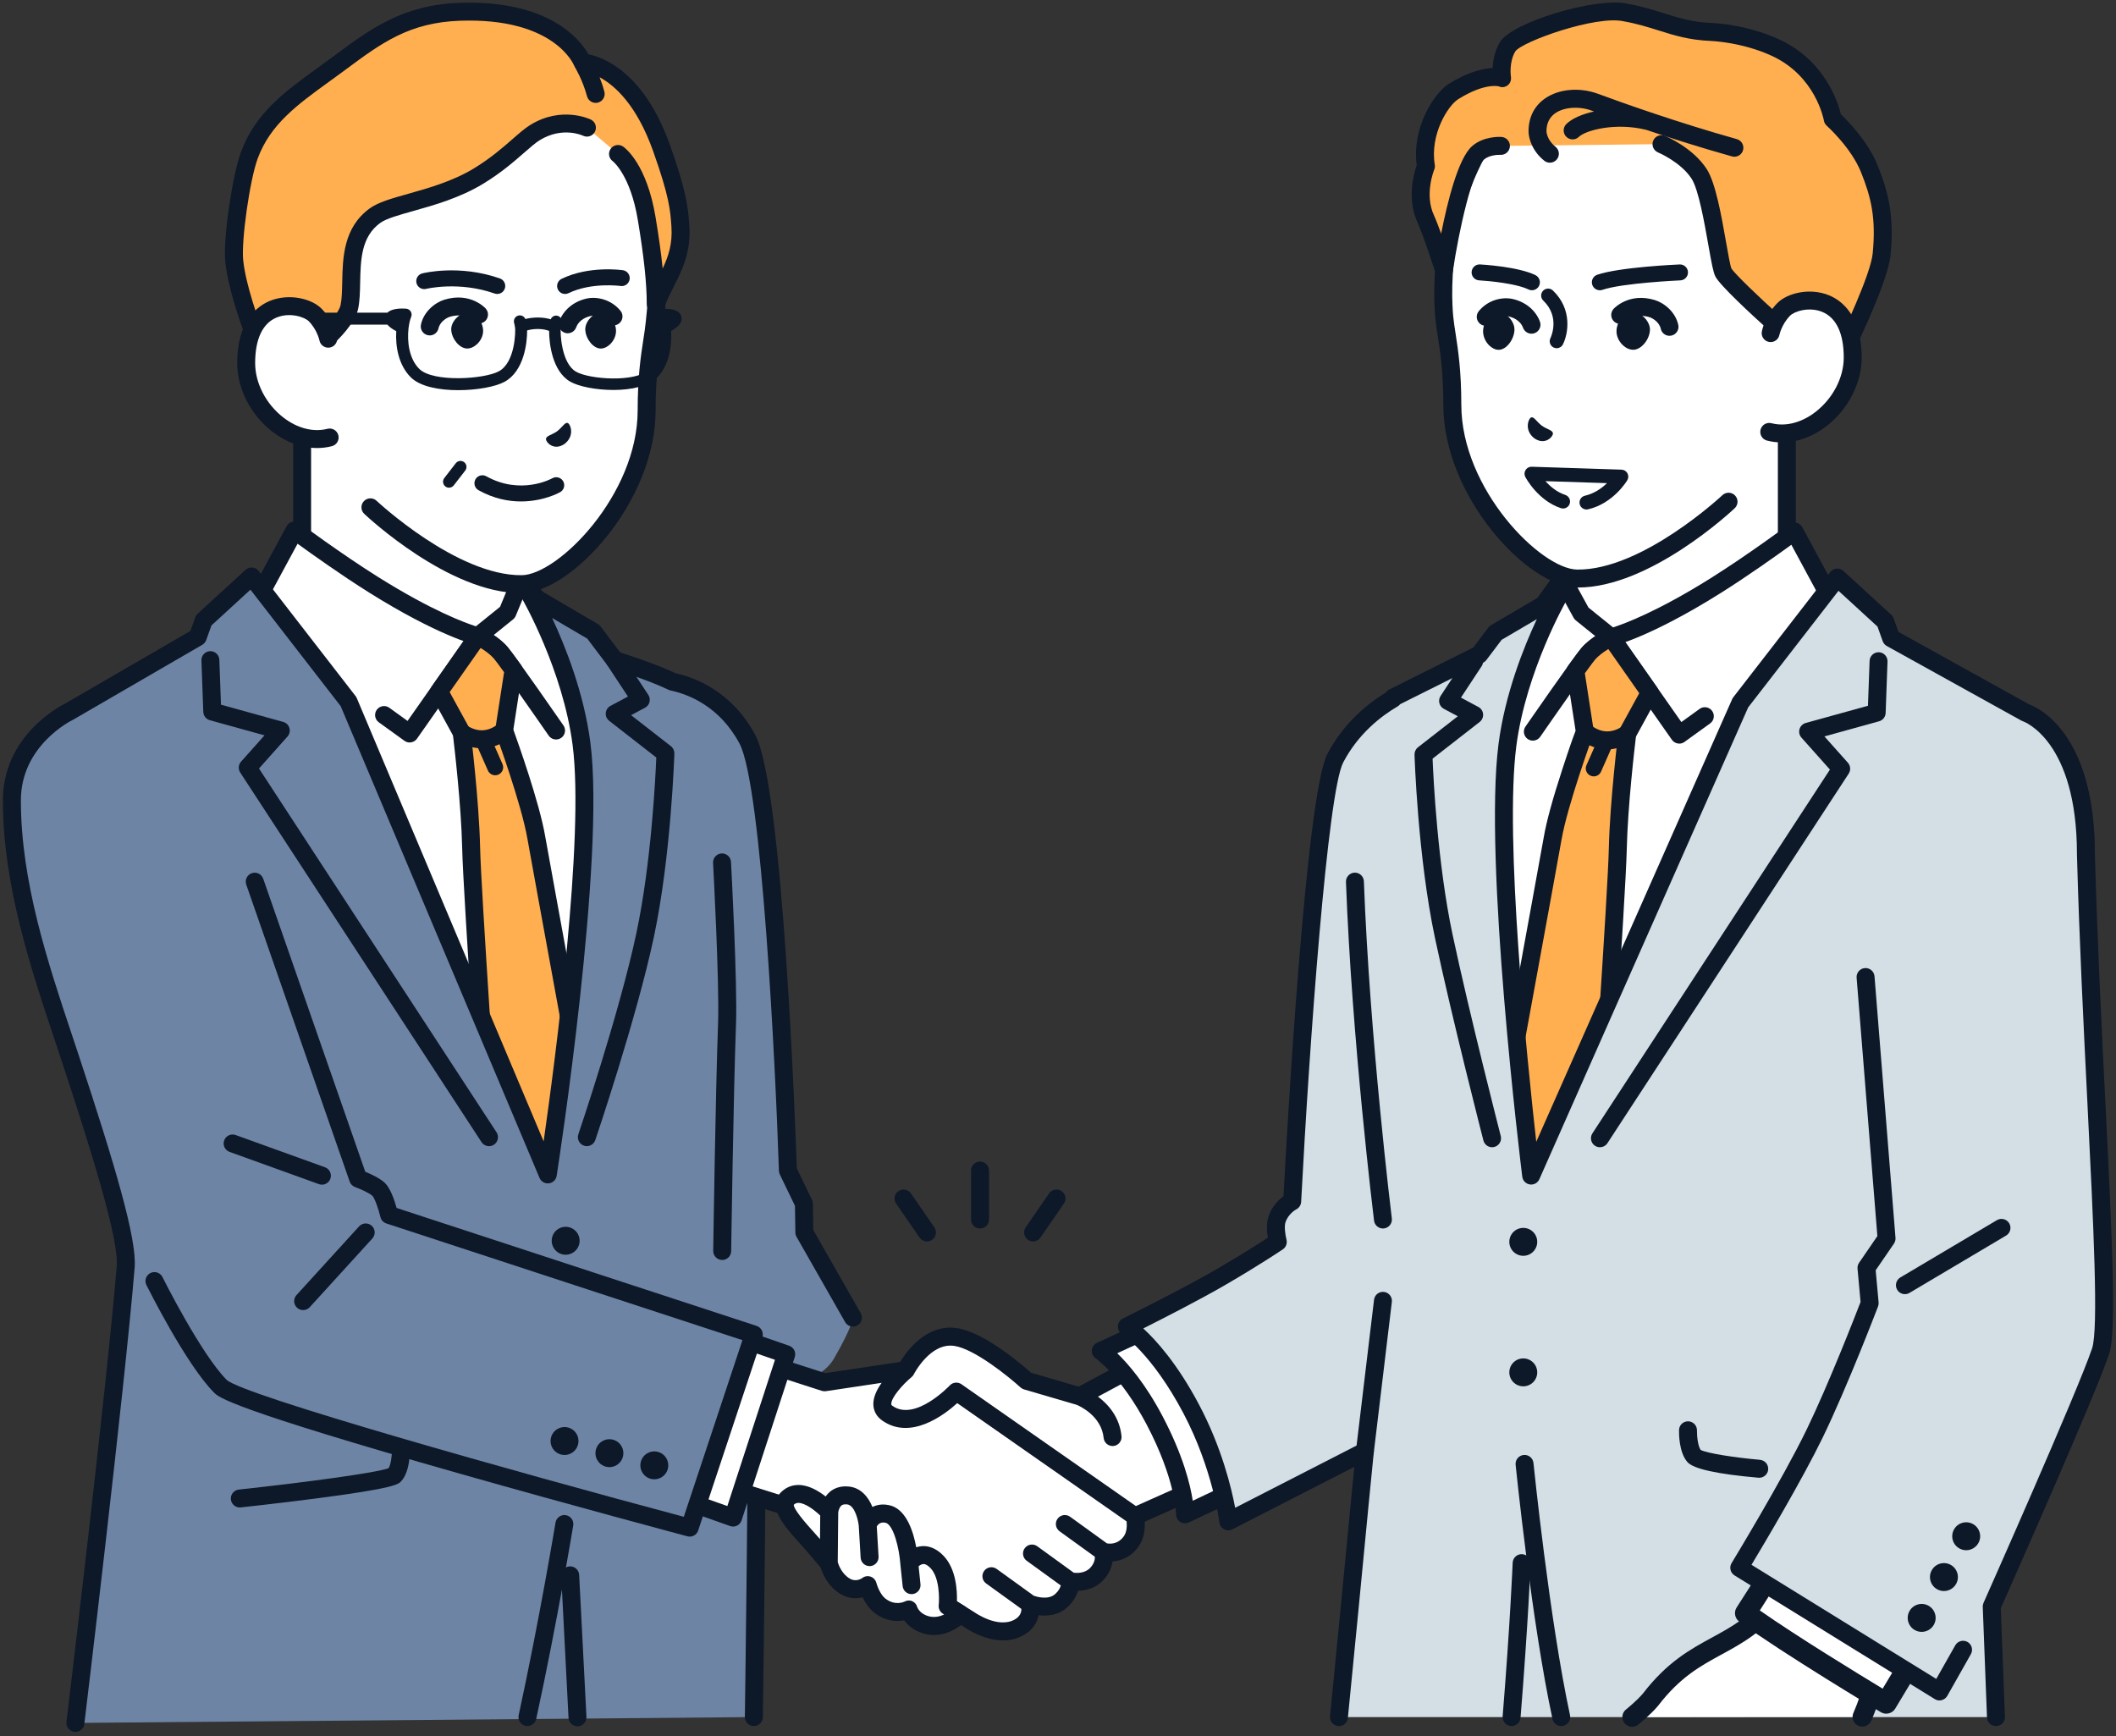 <svg id="section1_obj03" xmlns="http://www.w3.org/2000/svg" xmlns:xlink="http://www.w3.org/1999/xlink" width="362" height="297" viewBox="0 0 362 297" fill="none">
<rect x="0" y="0" width="362" height="297" fill="#333333" stroke="none"/>
<g clip-path="url(#clip0_14062_2563)">
<path d="M102.199 113.758C96.751 111.126 89.809 104.975 89.809 97.007V92.398L70.746 80.73L51.684 64.668V97.007C51.684 104.975 44.742 111.126 39.294 113.758C28.117 119.156 23.603 126.196 23.603 126.196L56.617 144.628H84.872L117.886 126.196C117.886 126.196 113.372 119.156 102.196 113.758H102.199Z" fill="white"/>
<path d="M84.875 146.166C84.337 146.166 83.815 145.883 83.535 145.379C83.123 144.639 83.389 143.704 84.129 143.292L115.602 125.719C113.768 123.506 109.315 118.897 101.534 115.139C94.937 111.952 88.278 105.109 88.278 97.008V93.257L69.948 82.036C69.884 81.996 69.819 81.951 69.761 81.9L53.221 67.962V97.004C53.221 105.105 46.563 111.948 39.965 115.136C32.188 118.893 27.735 123.5 25.898 125.716L57.371 143.288C58.111 143.701 58.377 144.635 57.964 145.375C57.551 146.115 56.617 146.381 55.877 145.968L22.863 127.536C22.495 127.332 22.226 126.981 22.123 126.572C22.021 126.162 22.093 125.726 22.321 125.371C22.515 125.068 27.2 117.901 38.636 112.378C42.914 110.312 50.156 104.747 50.156 97.008V64.668C50.156 64.072 50.504 63.53 51.043 63.277C51.581 63.025 52.222 63.11 52.679 63.495L71.653 79.483L90.617 91.089C91.074 91.368 91.35 91.863 91.35 92.398V97.008C91.35 104.747 98.592 110.308 102.871 112.378C114.306 117.901 118.991 125.068 119.185 125.371C119.414 125.726 119.485 126.162 119.383 126.572C119.281 126.981 119.012 127.332 118.643 127.536L85.629 145.968C85.394 146.101 85.135 146.163 84.882 146.163L84.875 146.166Z" fill="#0D1828"/>
<path d="M111.964 133.244L104.037 116.575L95.135 105.815L89.021 99.408L86.815 104.758L81.756 108.839C81.756 108.839 75.663 107.397 63.944 100.056C57.49 96.012 50.392 90.734 50.392 90.734L42.403 105.511C42.403 105.511 69.972 204.319 93.737 204.319C117.501 204.319 111.957 133.241 111.957 133.241L111.964 133.244Z" fill="white"/>
<path d="M93.74 205.856C87.678 205.856 81.353 200.575 74.401 189.709C69.106 181.43 63.498 169.916 57.736 155.487C47.954 130.993 40.995 106.175 40.927 105.926C40.821 105.545 40.865 105.135 41.056 104.784L49.041 90.007C49.253 89.615 49.624 89.336 50.061 89.24C50.497 89.145 50.951 89.24 51.309 89.506C51.38 89.557 58.435 94.794 64.763 98.756C73.87 104.464 79.536 106.544 81.418 107.144L85.547 103.813L87.603 98.828C87.801 98.347 88.227 97.999 88.738 97.904C89.25 97.808 89.772 97.975 90.133 98.354L96.246 104.76C96.27 104.788 96.294 104.815 96.318 104.842L105.22 115.603C105.302 115.702 105.37 115.807 105.425 115.923L113.352 132.592C113.434 132.763 113.481 132.943 113.495 133.131C113.662 135.289 117.457 186.197 103.362 201.434C100.644 204.373 97.405 205.863 93.744 205.863L93.74 205.856ZM44.053 105.698C45.168 109.609 51.714 132.129 60.596 154.372C66.287 168.621 71.803 179.957 76.993 188.065C83.246 197.833 88.882 202.787 93.744 202.787C96.556 202.787 98.964 201.662 101.108 199.344C113.792 185.634 110.743 137.761 110.454 133.642L102.735 117.406L93.986 106.837L89.54 102.179L88.234 105.347C88.135 105.585 87.978 105.793 87.78 105.957L82.721 110.038C82.352 110.335 81.865 110.447 81.404 110.338C81.145 110.277 74.93 108.753 63.133 101.361C58.424 98.408 53.327 94.774 50.906 93.018L44.053 105.701V105.698Z" fill="#0D1828"/>
<path d="M70.088 127.021C69.768 127.021 69.454 126.923 69.192 126.732L64.807 123.568C64.118 123.073 63.965 122.112 64.459 121.426C64.957 120.738 65.915 120.584 66.6 121.079L69.724 123.332L80.501 107.959C80.931 107.345 81.739 107.134 82.414 107.454C82.53 107.509 85.237 108.808 86.836 110.686C88.271 112.374 96.062 123.626 96.393 124.103C96.874 124.798 96.7 125.757 96.004 126.237C95.309 126.718 94.35 126.544 93.87 125.849C91.64 122.627 85.612 113.98 84.5 112.674C83.876 111.941 82.949 111.293 82.223 110.847L71.343 126.363C71.108 126.701 70.746 126.926 70.341 126.994C70.255 127.008 70.17 127.015 70.085 127.015L70.088 127.021Z" fill="#0D1828"/>
<path d="M91.763 143.333C90.699 137.07 86.249 124.98 86.249 124.98L87.852 114.611C86.85 113.217 86.035 112.112 85.67 111.682C84.357 110.141 82.08 108.999 81.79 108.859L81.735 108.876L75.128 118.304L78.991 125.355C78.991 125.355 80.426 136.886 80.607 145.065C80.787 153.248 84.34 204.462 84.34 204.462L102.919 204.387C102.919 204.387 92.284 146.398 91.763 143.333Z" fill="#FFAF50"/>
<path d="M84.337 205.996C83.532 205.996 82.86 205.372 82.806 204.567C82.659 202.474 79.246 153.22 79.069 145.095C78.909 137.799 77.722 127.659 77.501 125.828L73.781 119.036C73.501 118.525 73.535 117.897 73.87 117.42L80.477 107.993C80.668 107.717 80.948 107.515 81.265 107.413L81.319 107.396C81.694 107.277 82.103 107.304 82.458 107.478C82.929 107.706 85.346 108.941 86.832 110.686C87.197 111.112 87.934 112.105 89.093 113.714C89.328 114.041 89.424 114.447 89.362 114.842L87.821 124.822C88.592 126.957 92.295 137.345 93.27 143.073C93.784 146.094 104.313 203.528 104.419 204.107C104.501 204.554 104.381 205.014 104.092 205.365C103.802 205.716 103.372 205.918 102.915 205.921L84.337 205.996ZM76.931 118.402L80.334 124.614C80.426 124.785 80.487 124.969 80.511 125.163C80.525 125.279 81.957 136.865 82.138 145.03C82.298 152.317 85.193 194.56 85.769 202.924L101.078 202.863C99.247 192.869 90.723 146.37 90.249 143.592C89.229 137.598 84.988 126.002 84.811 125.511C84.749 125.34 84.715 125.16 84.715 124.979C84.715 124.901 84.722 124.822 84.732 124.744L86.239 114.996C85.148 113.485 84.691 112.899 84.5 112.677C83.911 111.985 83.01 111.334 82.223 110.85L76.928 118.402H76.931Z" fill="#0D1828"/>
<path d="M84.719 132.63C84.194 132.63 83.696 132.326 83.471 131.818L81.35 127.014C81.047 126.326 81.357 125.521 82.046 125.214C82.734 124.911 83.539 125.221 83.846 125.91L85.966 130.714C86.27 131.402 85.96 132.207 85.271 132.514C85.09 132.592 84.906 132.63 84.722 132.63H84.719Z" fill="#0D1828"/>
<path d="M82.41 128.01C79.969 128.01 78.237 126.714 78.043 126.557C77.375 126.036 77.259 125.071 77.78 124.403C78.302 123.738 79.257 123.618 79.925 124.133C79.966 124.164 81.132 125.013 82.608 124.934C84.108 124.856 85.186 123.871 85.196 123.86C85.813 123.288 86.781 123.312 87.361 123.925C87.941 124.536 87.924 125.497 87.317 126.08C87.129 126.261 85.394 127.863 82.768 128C82.649 128.006 82.53 128.01 82.414 128.01H82.41Z" fill="#0D1828"/>
<path d="M137.525 205.921L134.787 200.251C134.787 200.251 132.677 135.484 127.863 126.479C124.102 119.445 118.149 117.294 115.067 116.636C111.234 114.798 105.165 112.933 105.165 112.933L101.51 108.092L90.689 101.74C90.689 101.74 97.76 113.949 99.482 127.284C102.059 147.233 93.716 200.916 93.716 200.916L59.621 120.028L43.037 98.62L34.854 106.121L33.831 108.982L11.85 121.733C11.85 121.733 2.034 126.435 2.034 136.919C2.034 152.508 7.769 168.161 12.028 181.066C17.953 199.027 21.891 212.062 21.506 216.716C19.754 237.967 12.897 294.749 12.897 294.749L128.96 293.747C127.917 274.981 129.649 244.319 129.424 237.166C129.424 237.166 139.465 237.971 142.687 232.393C145.909 226.815 145.909 225.42 145.909 225.42L137.597 210.838L137.525 205.921Z" fill="#6D84A5"/>
<path d="M83.658 196.075C83.157 196.075 82.666 195.829 82.373 195.379L41.097 132.16C40.719 131.58 40.777 130.817 41.237 130.302L45.253 125.798L35.904 123.21C35.26 123.033 34.807 122.457 34.779 121.788L34.459 112.988C34.428 112.143 35.09 111.43 35.935 111.399C36.777 111.369 37.493 112.03 37.524 112.876L37.803 120.554L48.448 123.5C48.959 123.643 49.362 124.035 49.512 124.547C49.662 125.055 49.539 125.604 49.184 126.002L44.309 131.471L84.944 193.705C85.407 194.414 85.206 195.366 84.497 195.829C84.238 196 83.948 196.078 83.658 196.078V196.075Z" fill="#0D1828"/>
<path d="M100.396 196.075C100.232 196.075 100.065 196.048 99.901 195.993C99.1 195.72 98.67 194.848 98.943 194.046C99.015 193.842 105.967 173.323 108.872 159.631C111.415 147.65 112.135 133.074 112.278 129.593L104.221 123.316C103.812 122.995 103.59 122.491 103.635 121.976C103.679 121.458 103.982 120.997 104.439 120.755L107.426 119.16L103.88 113.776C103.413 113.067 103.611 112.116 104.317 111.652C105.022 111.185 105.977 111.382 106.441 112.088L110.911 118.877C111.149 119.238 111.221 119.681 111.115 120.097C111.009 120.517 110.73 120.868 110.351 121.072L107.965 122.347L114.777 127.656C115.162 127.956 115.38 128.423 115.367 128.911C115.363 129.085 114.821 146.354 111.869 160.268C108.926 174.138 101.913 194.827 101.841 195.035C101.623 195.673 101.026 196.075 100.389 196.075H100.396Z" fill="#0D1828"/>
<path d="M41.022 257.889C40.248 257.889 39.583 257.306 39.498 256.518C39.406 255.676 40.016 254.919 40.858 254.827C52.045 253.624 64.442 251.956 66.484 251.169C66.887 250.5 67.074 248.922 67.05 247.94C67.033 247.094 67.705 246.392 68.551 246.372C69.4 246.351 70.099 247.023 70.119 247.868C70.133 248.492 70.136 251.697 68.673 253.354C68.162 253.934 67.582 254.592 54.043 256.351C47.616 257.187 41.247 257.872 41.182 257.879C41.128 257.885 41.07 257.889 41.015 257.889H41.022Z" fill="#0D1828"/>
<path d="M96.771 214.649C98.089 214.649 99.158 213.581 99.158 212.263C99.158 210.945 98.089 209.876 96.771 209.876C95.453 209.876 94.385 210.945 94.385 212.263C94.385 213.581 95.453 214.649 96.771 214.649Z" fill="#0D1828"/>
<path d="M76.955 9.393C54.967 9.676 51.837 35.172 51.748 45.459C51.687 52.387 51.687 58.926 51.687 58.926V69.175L63.365 86.792C63.365 86.792 77.426 100.062 89.267 99.939C96.243 99.868 110.621 85.725 110.621 70.205C110.621 62.271 111.678 58.554 111.998 55.21C112.649 48.312 115.121 31.855 103.106 19.236C97.416 13.259 84.8 9.297 76.955 9.396V9.393Z" fill="white"/>
<path d="M89.107 101.471C76.832 101.471 62.901 88.46 62.315 87.904C61.697 87.321 61.67 86.353 62.253 85.736C62.833 85.119 63.805 85.091 64.422 85.671C64.558 85.801 78.193 98.515 89.253 98.402C95.448 98.341 109.09 84.662 109.09 70.202C109.09 64.406 109.635 60.856 110.075 58.006C110.242 56.912 110.389 55.967 110.477 55.06C110.515 54.668 110.559 54.242 110.604 53.785C111.333 46.611 112.847 31.681 102.001 20.29C96.631 14.651 84.514 10.829 76.979 10.928C68.114 11.043 61.575 15.547 57.538 24.317C53.798 32.445 53.317 41.818 53.286 45.473C53.225 52.316 53.225 58.862 53.225 58.927V69.176C53.225 70.025 52.539 70.71 51.691 70.71C50.842 70.71 50.156 70.025 50.156 69.176V58.927C50.156 58.862 50.156 52.302 50.218 45.446C50.252 41.596 50.76 31.702 54.752 23.035C59.263 13.236 66.934 7.992 76.941 7.862C85.267 7.757 98.224 11.875 104.224 18.176C116.045 30.59 114.433 46.468 113.659 54.095C113.614 54.542 113.57 54.961 113.532 55.35C113.437 56.346 113.277 57.379 113.11 58.47C112.687 61.218 112.158 64.638 112.158 70.199C112.158 85.899 97.685 101.382 89.284 101.467C89.226 101.467 89.168 101.467 89.11 101.467L89.107 101.471Z" fill="#0D1828"/>
<path d="M113.185 25.37C108.057 10.948 99.659 10.699 99.659 10.699C99.659 10.699 96.11 1.425 78.674 2.022C69.168 2.346 63.975 6.423 57.722 11.05C51.186 15.885 45.291 19.41 42.638 26.608C41.264 30.334 39.686 41.023 40.081 44.719C40.739 50.877 44.779 60.478 44.779 60.478L49.253 55.783L56.157 57.583C56.157 57.583 59.311 54.668 59.764 52.547C60.685 48.251 58.718 40.825 64.173 36.884C67.023 34.828 75.209 34.184 81.889 30.113C86.751 27.15 89.471 23.938 91.541 22.67C96.239 19.792 100.416 21.838 100.416 21.838L105.731 26.355C105.731 26.355 109.206 28.8 110.631 37.416C111.545 42.939 112.172 47.836 112.172 52.07C114.017 47.314 116.778 44.525 116.39 38.678C116.188 35.646 115.936 33.11 113.181 25.367L113.185 25.37Z" fill="#FFAF50"/>
<path d="M117.924 38.579C117.702 35.265 117.354 32.517 114.63 24.855C110.177 12.332 103.222 9.806 100.672 9.294C99.27 6.822 93.982 -0.038 78.619 0.488C68.946 0.818 63.348 4.971 57.415 9.366L56.808 9.816C56.007 10.409 55.213 10.982 54.435 11.548C48.666 15.725 43.685 19.332 41.2 26.079C39.808 29.857 38.117 40.791 38.554 44.883C39.229 51.194 43.194 60.672 43.361 61.075C43.562 61.552 43.988 61.896 44.5 61.989C44.592 62.005 44.684 62.012 44.776 62.012C45.192 62.012 45.594 61.842 45.888 61.535L49.737 57.495L55.765 59.066C56.27 59.2 56.808 59.066 57.194 58.709C57.78 58.166 60.729 55.34 61.261 52.868C61.551 51.511 61.582 49.967 61.616 48.333C61.694 44.484 61.773 40.505 65.066 38.125C66.072 37.399 68.213 36.795 70.692 36.1C74.262 35.098 78.701 33.846 82.683 31.422C85.745 29.557 87.947 27.634 89.713 26.09C90.747 25.189 91.636 24.409 92.339 23.979C96.216 21.603 99.608 23.154 99.737 23.215C100.498 23.587 101.418 23.273 101.79 22.513C102.162 21.753 101.848 20.832 101.088 20.46C100.887 20.362 96.089 18.081 90.736 21.364C89.812 21.93 88.83 22.789 87.695 23.781C86.014 25.251 83.924 27.075 81.087 28.804C77.466 31.01 73.249 32.196 69.863 33.147C66.989 33.955 64.718 34.593 63.269 35.64C58.735 38.913 58.632 44.102 58.547 48.272C58.516 49.755 58.489 51.153 58.261 52.224C58.056 53.175 56.788 54.757 55.7 55.875L49.638 54.293C49.099 54.153 48.523 54.317 48.141 54.719L45.322 57.679C44.118 54.535 42.048 48.678 41.609 44.549C41.251 41.214 42.73 30.795 44.081 27.13C46.242 21.258 50.876 17.907 56.235 14.023C57.023 13.454 57.824 12.874 58.636 12.274L59.246 11.821C65.26 7.365 70.01 3.842 78.725 3.546C94.709 3 98.094 10.914 98.227 11.238C98.261 11.323 98.299 11.401 98.346 11.476C98.346 11.48 98.35 11.487 98.353 11.49C98.367 11.511 99.683 13.679 100.426 16.465C100.61 17.15 101.231 17.603 101.909 17.603C102.039 17.603 102.172 17.586 102.305 17.552C103.123 17.334 103.611 16.492 103.393 15.674C103.157 14.787 102.871 13.959 102.578 13.215C105.162 14.603 108.916 17.92 111.742 25.871C114.528 33.703 114.685 36.052 114.866 38.77C115.063 41.729 114.358 43.829 113.369 45.933C113.113 43.424 112.714 40.549 112.152 37.154C110.662 28.163 107.03 25.377 106.621 25.087C105.929 24.6 104.961 24.756 104.473 25.452C103.986 26.144 104.143 27.095 104.835 27.583C104.865 27.607 107.849 29.939 109.124 37.658C110.174 44.003 110.645 48.446 110.645 52.063C110.645 52.803 111.17 53.434 111.896 53.57C112.622 53.707 113.341 53.304 113.607 52.616C114.115 51.31 114.705 50.134 115.278 48.998C116.731 46.117 118.231 43.141 117.924 38.569V38.579Z" fill="#0D1828"/>
<path d="M53.92 53.87C51.612 51.531 42.12 50.447 42.12 62.118C42.12 69.547 49.577 76.602 56.403 74.839L56.164 57.938C56.164 57.938 55.731 55.705 53.92 53.87Z" fill="white"/>
<path d="M54.251 76.646C51.65 76.646 48.966 75.681 46.603 73.853C42.891 70.976 40.582 66.482 40.582 62.125C40.582 54.855 44.077 52.336 46.16 51.48C49.474 50.12 53.334 51.105 55.005 52.8C57.118 54.941 57.644 57.546 57.664 57.655C57.824 58.487 57.282 59.291 56.45 59.452C55.622 59.612 54.817 59.073 54.653 58.245C54.643 58.197 54.251 56.4 52.822 54.954C52.113 54.235 49.6 53.383 47.326 54.317C44.923 55.306 43.651 58.006 43.651 62.125C43.651 65.555 45.502 69.121 48.482 71.429C50.865 73.277 53.614 73.98 56.014 73.359C56.836 73.148 57.671 73.642 57.882 74.46C58.094 75.282 57.599 76.117 56.781 76.329C55.956 76.543 55.107 76.646 54.248 76.646H54.251Z" fill="#0D1828"/>
<path d="M85.07 50.29C84.92 50.29 84.77 50.267 84.62 50.212C78.483 48.064 72.963 49.404 72.904 49.418C72.178 49.602 71.435 49.158 71.251 48.429C71.067 47.699 71.507 46.959 72.236 46.772C72.492 46.707 78.578 45.203 85.523 47.634C86.232 47.883 86.607 48.661 86.359 49.373C86.161 49.936 85.636 50.287 85.07 50.287V50.29Z" fill="#0D1828"/>
<path d="M96.672 50.29C96.168 50.29 95.68 50.007 95.445 49.523C95.118 48.844 95.4 48.029 96.076 47.699C100.77 45.421 106.328 46.192 106.563 46.226C107.31 46.335 107.825 47.027 107.719 47.77C107.61 48.517 106.921 49.032 106.175 48.926C106.127 48.919 101.193 48.248 97.269 50.154C97.078 50.246 96.873 50.29 96.676 50.29H96.672Z" fill="#0D1828"/>
<path d="M93.406 75.081C93.454 74.546 94.378 74.426 95.302 73.785C96.195 73.093 96.655 72.2 97.119 72.363C97.6 72.531 98.374 74.552 96.591 75.937C94.743 77.212 93.358 75.636 93.406 75.084V75.081Z" fill="#0D1828"/>
<path d="M73.515 57.379C73.409 57.379 73.3 57.368 73.191 57.345C72.362 57.167 71.834 56.352 72.015 55.524C72.495 53.294 74.435 51.753 76.038 51.266C80.446 49.922 82.983 52.66 83.089 52.779C83.658 53.407 83.607 54.378 82.98 54.948C82.356 55.51 81.398 55.466 80.828 54.852C80.675 54.696 79.372 53.461 76.935 54.201C76.413 54.361 75.26 55.05 75.019 56.168C74.865 56.888 74.228 57.382 73.522 57.382L73.515 57.379Z" fill="#0D1828"/>
<path d="M97.126 57.017C96.948 57.017 96.764 56.986 96.587 56.918C95.793 56.621 95.39 55.738 95.687 54.944C96.41 53.011 98.159 51.562 100.361 51.074C102.076 50.696 104.531 51.194 106.147 53.161C106.686 53.816 106.587 54.784 105.933 55.319C105.278 55.858 104.31 55.759 103.774 55.104C103.024 54.191 101.824 53.891 101.026 54.068C100.457 54.194 99.079 54.634 98.565 56.015C98.333 56.632 97.75 57.01 97.126 57.014V57.017Z" fill="#0D1828"/>
<path d="M78.046 54.44C78.615 53.846 79.332 53.499 80.01 53.485C80.538 53.471 81.087 53.713 81.565 54.157C82.23 54.777 82.645 55.711 82.652 56.591C82.659 57.399 82.274 58.248 81.623 58.865C81.115 59.346 80.525 59.612 79.949 59.619C79.928 59.619 79.908 59.619 79.887 59.619C78.626 59.595 77.296 58.02 77.197 56.444C77.156 55.783 77.473 55.033 78.046 54.436V54.44Z" fill="#0D1828"/>
<path d="M100.945 54.436C101.493 53.843 102.182 53.498 102.837 53.485C103.348 53.474 103.877 53.713 104.337 54.16C104.978 54.78 105.38 55.715 105.387 56.598C105.394 57.406 105.026 58.255 104.398 58.872C103.911 59.352 103.338 59.618 102.786 59.625C102.765 59.625 102.748 59.625 102.728 59.625C101.51 59.598 100.225 58.023 100.13 56.448C100.089 55.786 100.392 55.036 100.945 54.443V54.436Z" fill="#0D1828"/>
<path d="M76.819 83.434C76.601 83.434 76.379 83.366 76.192 83.22C75.745 82.875 75.663 82.231 76.007 81.784L77.971 79.248C78.316 78.801 78.96 78.719 79.407 79.064C79.853 79.408 79.935 80.052 79.591 80.499L77.627 83.036C77.426 83.295 77.122 83.431 76.819 83.431V83.434Z" fill="#0D1828"/>
<path d="M116.618 54.525C116.618 54.126 116.454 53.754 116.154 53.475C115.404 52.776 113.85 52.806 113.215 52.851C112.902 52.875 112.619 53.042 112.452 53.308C112.285 53.574 112.254 53.904 112.37 54.194C112.533 54.61 112.69 55.278 112.782 56.083C112.782 56.127 112.789 56.172 112.796 56.216C113.011 58.337 112.772 61.33 111.078 63.154C108.909 65.493 100.818 64.914 98.527 63.577C96.059 62.142 95.803 57.004 95.936 56.011C95.987 55.623 96.089 55.22 96.089 55.217C96.222 54.688 95.902 54.153 95.373 54.02C94.886 53.898 94.395 54.163 94.218 54.624C93.658 54.457 92.925 54.317 92.032 54.317C91.139 54.317 90.426 54.436 89.874 54.573C89.676 54.112 89.168 53.853 88.67 53.986C88.125 54.133 87.804 54.695 87.951 55.241C87.951 55.244 88.06 55.643 88.115 56.025C88.21 56.687 88.155 62.002 85.332 63.526C82.847 64.869 74.071 65.456 71.718 63.096C69.915 61.286 69.655 58.326 69.884 56.226C69.894 56.178 69.897 56.127 69.901 56.08C69.996 55.289 70.163 54.63 70.337 54.225C70.467 53.921 70.443 53.57 70.269 53.287C70.095 53.004 69.795 52.824 69.464 52.803C68.609 52.745 67.064 52.755 66.317 53.454C66.307 53.465 66.3 53.478 66.287 53.488H54.544C53.978 53.488 53.522 53.945 53.522 54.511C53.522 55.077 53.978 55.534 54.544 55.534H66.27C66.594 55.919 67.095 56.294 67.79 56.652C67.633 59.22 68.155 62.421 70.269 64.539C71.861 66.134 75.131 66.748 78.38 66.748C81.63 66.748 84.766 66.155 86.304 65.323C89.666 63.505 90.194 58.603 90.181 56.526C90.597 56.407 91.221 56.281 92.032 56.281C92.898 56.281 93.546 56.455 93.941 56.605C93.941 58.702 94.456 63.489 97.535 65.278C98.97 66.114 101.947 66.714 104.94 66.714C107.934 66.714 111.033 66.097 112.523 64.491C114.487 62.373 114.964 59.169 114.811 56.615C116.011 55.95 116.618 55.248 116.618 54.518V54.525Z" fill="#0D1828"/>
<path d="M89.124 85.784C86.976 85.784 84.47 85.313 81.865 83.861C81.207 83.496 80.971 82.664 81.336 82.006C81.701 81.348 82.533 81.112 83.191 81.477C89.072 84.751 94.279 81.934 94.497 81.815C95.152 81.45 95.984 81.685 96.352 82.34C96.72 82.995 96.488 83.823 95.837 84.191C95.663 84.29 92.956 85.784 89.127 85.784H89.124Z" fill="#0D1828"/>
<path d="M12.9 296.28C12.839 296.28 12.778 296.277 12.713 296.27C11.871 296.167 11.271 295.404 11.373 294.562C11.441 293.996 18.243 237.565 19.975 216.586C20.354 211.997 15.679 197.032 10.568 181.543C10.19 180.39 9.798 179.217 9.399 178.028C5.229 165.528 0.5 151.362 0.5 136.916C0.5 125.916 10.18 120.846 11.127 120.376L32.577 107.935L33.412 105.603C33.497 105.367 33.637 105.156 33.821 104.989L42.004 97.488C42.321 97.198 42.744 97.055 43.17 97.089C43.596 97.126 43.992 97.338 44.254 97.679L60.838 119.087C60.92 119.193 60.988 119.309 61.039 119.432L93.004 195.263C95.019 181.147 100.007 143.274 97.965 127.481C96.304 114.621 89.434 102.629 89.366 102.51C89.018 101.907 89.117 101.143 89.611 100.652C90.106 100.161 90.869 100.065 91.469 100.417L102.291 106.769C102.465 106.871 102.619 107.007 102.738 107.167L106.096 111.617C107.6 112.094 112.271 113.615 115.568 115.173C119.042 115.947 125.254 118.347 129.216 125.753C134.017 134.73 136.124 194.335 136.311 199.872L138.909 205.253C139.005 205.454 139.059 205.672 139.063 205.897L139.131 210.418L147.249 224.656C147.669 225.393 147.413 226.33 146.676 226.75C145.94 227.169 145.002 226.913 144.583 226.177L136.27 211.594C136.141 211.369 136.073 211.117 136.069 210.858L136.001 206.282L133.41 200.916C133.318 200.721 133.267 200.513 133.256 200.299C132.673 182.381 130.324 134.328 126.512 127.198C123.069 120.758 117.665 118.753 114.75 118.132C114.63 118.109 114.514 118.068 114.405 118.017C110.723 116.25 104.777 114.416 104.719 114.399C104.409 114.304 104.139 114.116 103.945 113.857L100.474 109.258L94.453 105.722C96.72 110.567 99.905 118.552 101.006 127.082C103.58 147.018 95.578 198.948 95.234 201.147C95.128 201.826 94.586 202.351 93.904 202.436C93.222 202.522 92.567 202.143 92.301 201.509L58.285 120.806L42.846 100.877L36.174 106.994L35.281 109.496C35.158 109.837 34.919 110.124 34.605 110.308L12.624 123.059C12.59 123.08 12.553 123.097 12.519 123.117C12.157 123.291 3.572 127.56 3.572 136.919C3.572 150.864 8.216 164.782 12.314 177.059C12.713 178.256 13.105 179.432 13.487 180.585C19.682 199.361 23.439 211.976 23.037 216.841C21.302 237.878 14.493 294.364 14.425 294.933C14.329 295.711 13.668 296.283 12.904 296.283L12.9 296.28Z" fill="#0D1828"/>
<path d="M128.964 295.281C128.964 295.281 128.95 295.281 128.943 295.281C128.094 295.271 127.419 294.572 127.43 293.726C127.436 293.232 128.115 244.251 127.893 237.214C127.866 236.368 128.531 235.659 129.38 235.632C130.225 235.604 130.935 236.269 130.962 237.118C131.187 244.224 130.529 291.749 130.502 293.771C130.488 294.61 129.806 295.285 128.967 295.285L128.964 295.281Z" fill="#0D1828"/>
<path d="M123.55 215.546C123.55 215.546 123.536 215.546 123.526 215.546C122.68 215.532 122.002 214.837 122.015 213.991C122.019 213.719 122.418 186.552 122.844 175.15C123.103 168.236 122.002 147.823 121.991 147.618C121.947 146.773 122.595 146.05 123.44 146.002C124.286 145.958 125.009 146.606 125.057 147.451C125.101 148.297 126.175 168.212 125.912 175.266C125.486 186.633 125.091 213.766 125.087 214.039C125.074 214.878 124.392 215.55 123.553 215.55L123.55 215.546Z" fill="#0D1828"/>
<path d="M98.793 295.319C97.982 295.319 97.303 294.681 97.262 293.863L96.014 269.58C95.97 268.735 96.621 268.012 97.467 267.968C98.319 267.927 99.035 268.575 99.079 269.42L100.327 293.703C100.372 294.548 99.721 295.271 98.875 295.315C98.848 295.315 98.82 295.315 98.793 295.315V295.319Z" fill="#0D1828"/>
<path d="M96.553 260.716L90.232 293.744C93.819 277.249 96.553 260.716 96.553 260.716Z" fill="#6D84A5"/>
<path d="M90.235 295.281C90.126 295.281 90.017 295.271 89.908 295.247C89.079 295.066 88.554 294.248 88.735 293.423C92.274 277.156 95.012 260.633 95.039 260.47C95.179 259.634 95.97 259.068 96.802 259.205C97.637 259.345 98.203 260.132 98.067 260.968C98.04 261.135 95.288 277.729 91.732 294.071C91.575 294.79 90.941 295.278 90.235 295.278V295.281Z" fill="#0D1828"/>
<path d="M113.58 227.619L141.058 236.48L154.972 234.397C154.972 234.397 158.18 227.953 163.461 228.72C168.16 229.402 175.62 236.211 175.62 236.211L184.699 238.867L209.098 225.761L220.574 247.599L194.154 259.399C194.154 259.399 194.744 261.895 193.578 263.606C191.672 266.412 188.706 265.441 188.706 265.441C188.706 265.441 189.408 267.374 187.628 269.273C185.848 271.169 183.097 270.514 183.097 270.514C183.097 270.514 183.298 272.287 181.532 273.859C179.411 275.748 176.138 274.363 176.138 274.363C176.138 274.363 176.973 276.961 174.304 278.428C170.567 280.48 165.886 277.115 165.886 277.115L135.2 257.916L105.35 248.523L113.584 227.616L113.58 227.619Z" fill="white"/>
<path d="M221.935 246.887L210.458 225.049C210.267 224.688 209.94 224.415 209.548 224.296C209.156 224.176 208.733 224.217 208.372 224.411L184.529 237.221L176.39 234.841C174.842 233.46 168.344 227.882 163.683 227.204C158.494 226.45 155.122 231.138 154.003 232.993L141.187 234.913L114.051 226.161C113.28 225.912 112.448 226.304 112.152 227.057L103.918 247.964C103.761 248.36 103.778 248.803 103.962 249.188C104.146 249.574 104.48 249.864 104.886 249.99L134.549 259.322L165.033 278.394C165.459 278.691 168.357 280.624 171.607 280.624C172.739 280.624 173.912 280.389 175.037 279.772C176.711 278.855 177.444 277.535 177.693 276.318C179.125 276.495 181.017 276.366 182.551 275.002C183.636 274.037 184.164 273.001 184.416 272.148C185.671 272.114 187.396 271.759 188.746 270.321C189.745 269.257 190.185 268.118 190.328 267.123C191.801 267.017 193.564 266.362 194.849 264.466C195.784 263.092 195.893 261.449 195.825 260.331L221.202 248.997C221.59 248.824 221.887 248.5 222.027 248.097C222.166 247.698 222.132 247.255 221.935 246.88V246.887ZM192.309 262.745C191.297 264.235 189.878 264.126 189.367 264.027L183.066 259.475C182.381 258.977 181.419 259.134 180.925 259.819C180.431 260.505 180.584 261.466 181.269 261.96L187.311 266.325C187.325 266.751 187.215 267.467 186.51 268.22C185.623 269.165 184.259 269.12 183.704 269.056L177.451 264.524C176.765 264.027 175.804 264.18 175.306 264.865C174.808 265.551 174.962 266.512 175.647 267.007L181.481 271.234C181.368 271.63 181.109 272.175 180.509 272.707C179.333 273.754 177.386 273.174 176.864 272.994L170.502 268.401C169.813 267.907 168.855 268.06 168.361 268.749C167.863 269.438 168.02 270.396 168.705 270.89L174.733 275.241C174.747 275.718 174.593 276.509 173.56 277.078C170.73 278.633 166.813 275.892 166.775 275.865C166.748 275.844 166.721 275.827 166.694 275.81L136.008 256.611C135.899 256.543 135.779 256.488 135.653 256.447L107.375 247.548L114.477 229.515L140.587 237.937C140.812 238.009 141.051 238.029 141.286 237.995L150.829 236.566C150.007 237.726 149.366 239.045 149.411 240.303C149.452 241.401 149.966 242.332 150.904 242.997C155.763 246.451 161.511 242.083 163.765 240.037L192.739 260.276C192.807 260.975 192.787 262.032 192.309 262.738V262.745ZM194.321 257.644L164.484 236.805C163.857 236.369 163.005 236.457 162.483 237.016C162.425 237.078 156.561 243.259 152.68 240.504C152.483 240.365 152.479 240.283 152.476 240.201C152.435 239.103 154.464 236.815 155.947 235.584C155.957 235.578 155.96 235.567 155.971 235.561C156.035 235.506 156.097 235.445 156.151 235.38C156.165 235.363 156.179 235.346 156.189 235.329C156.233 235.267 156.278 235.206 156.315 235.138C156.322 235.124 156.329 235.114 156.335 235.1C156.335 235.097 156.339 235.093 156.342 235.09C156.37 235.036 159.142 229.648 163.24 230.245C166.704 230.75 172.606 235.547 174.587 237.354C174.761 237.511 174.965 237.627 175.19 237.692L184.195 240.327C184.692 240.535 188.429 242.209 188.811 245.997C188.89 246.788 189.558 247.378 190.335 247.378C190.386 247.378 190.438 247.378 190.492 247.371C191.334 247.286 191.951 246.532 191.866 245.69C191.532 242.38 189.551 240.211 187.839 238.929L208.46 227.852L218.457 246.87L194.321 257.647V257.644Z" fill="#0D1828"/>
<path d="M141.78 267.429C141.78 267.429 139.755 264.971 137.716 262.717C135.473 260.235 133.427 257.749 134.583 256.481C137.259 253.546 141.862 258.653 141.862 258.653C141.862 258.653 142.077 255.53 145.05 255.83C148.023 256.13 148.436 260.879 148.436 260.879C148.436 260.879 149.339 258.254 152.077 259.072C155.04 260.116 155.548 267.395 155.548 267.395C155.548 267.395 157.693 264.408 160.345 267.255C162.657 269.737 162.111 274.756 162.111 274.756L164.246 276.089C164.246 276.089 161.419 279.189 157.89 277.78C155.889 276.979 155.435 275.353 155.435 275.353C155.435 275.353 152.964 276.638 150.464 274.63C149.039 273.488 148.436 271.176 148.436 271.176C148.436 271.176 146.632 272.577 144.597 271.374C142.34 270.037 141.774 267.422 141.774 267.422L141.78 267.429Z" fill="white"/>
<path d="M165.77 275.885C165.708 275.435 165.449 275.032 165.064 274.794L163.707 273.945C163.765 272.162 163.591 268.486 161.474 266.215C160.059 264.695 158.661 264.446 157.75 264.504C157.392 264.528 157.058 264.596 156.748 264.698C156.267 262.104 155.152 258.53 152.592 257.63C152.568 257.623 152.544 257.613 152.52 257.606C151.221 257.218 150.127 257.371 149.254 257.804C148.555 256.099 147.293 254.517 145.21 254.306C143.615 254.142 142.564 254.712 141.964 255.22C141.678 255.462 141.443 255.728 141.248 256.007C140.031 255.056 138.337 254.043 136.608 254.04C136.605 254.04 136.601 254.04 136.594 254.04C135.381 254.04 134.293 254.528 133.454 255.452C131.258 257.859 134.337 261.265 136.581 263.75C138.197 265.54 139.827 267.484 140.393 268.162C140.679 269.09 141.579 271.377 143.823 272.707C145.176 273.508 146.509 273.525 147.583 273.253C147.989 274.112 148.613 275.121 149.51 275.841C151.456 277.402 153.407 277.436 154.685 277.197C155.19 277.896 156.012 278.694 157.324 279.219C158.187 279.564 159.012 279.704 159.783 279.704C162.998 279.704 165.265 277.266 165.384 277.136C165.691 276.799 165.831 276.345 165.77 275.895V275.885ZM135.786 257.443C136.025 257.207 136.27 257.105 136.591 257.105C137.754 257.105 139.397 258.38 140.321 259.27L140.283 263.3C139.823 262.772 139.339 262.223 138.851 261.688C136.414 258.991 135.82 257.889 135.783 257.443H135.786ZM158.463 276.359C157.311 275.898 156.963 275.06 156.912 274.927C156.803 274.473 156.499 274.126 156.073 273.928C155.643 273.73 155.152 273.774 154.73 273.996C154.713 274.003 153.127 274.804 151.429 273.44C150.597 272.772 150.062 271.299 149.926 270.794C149.796 270.297 149.431 269.887 148.944 269.724C148.456 269.557 147.924 269.642 147.518 269.959C147.413 270.038 146.455 270.692 145.384 270.061C144.003 269.246 143.454 267.702 143.318 267.238L143.4 258.745C143.427 258.507 143.574 257.869 143.949 257.559C144.027 257.494 144.266 257.296 144.9 257.357C146.298 257.501 146.84 260.262 146.912 261.006L147.235 266.475C147.283 267.289 147.958 267.92 148.766 267.92C148.797 267.92 148.828 267.92 148.858 267.92C149.704 267.869 150.348 267.143 150.301 266.297L149.997 261.152C150.192 260.787 150.648 260.269 151.603 260.535C152.895 261.043 153.836 264.896 154.024 267.508C154.024 267.518 154.027 267.528 154.027 267.538C154.027 267.545 154.027 267.552 154.027 267.559L154.423 271.34C154.505 272.128 155.169 272.714 155.947 272.714C156.001 272.714 156.052 272.714 156.107 272.707C156.949 272.619 157.563 271.865 157.474 271.023L157.154 267.944C157.375 267.76 157.665 267.583 157.955 267.566C158.415 267.542 158.903 267.954 159.227 268.305C160.72 269.908 160.717 273.389 160.591 274.596C160.526 275.182 160.802 275.752 161.303 276.062L161.521 276.199C160.696 276.591 159.622 276.826 158.466 276.362L158.463 276.359Z" fill="#0D1828"/>
<path d="M110.583 254.367L125.408 259.618L134.508 231.67L120.471 226.812L110.583 254.367Z" fill="white"/>
<path d="M125.408 261.152C125.234 261.152 125.063 261.121 124.896 261.063L110.072 255.812C109.274 255.529 108.854 254.653 109.137 253.855C109.42 253.058 110.3 252.638 111.095 252.921L124.433 257.647L132.581 232.628L119.969 228.263C119.168 227.987 118.745 227.111 119.022 226.313C119.298 225.515 120.171 225.089 120.972 225.365L135.009 230.224C135.8 230.497 136.226 231.353 135.967 232.15L126.867 260.098C126.737 260.49 126.458 260.818 126.086 260.998C125.875 261.104 125.64 261.155 125.408 261.155V261.152Z" fill="#0D1828"/>
<path d="M64.763 203.446C63.777 202.536 61.278 201.629 61.278 201.629L43.586 150.827L26.429 219.151C26.429 219.151 33.081 232.519 37.729 237.166C41.557 240.995 117.996 261.337 117.996 261.337L128.967 228.281L66.583 207.841C66.583 207.841 65.751 204.357 64.766 203.446H64.763Z" fill="#6D84A5"/>
<path d="M117.992 262.87C117.863 262.87 117.73 262.853 117.597 262.819C117.406 262.768 98.251 257.668 78.875 252.165C39.314 240.927 37.439 239.052 36.638 238.254C31.868 233.484 25.328 220.391 25.049 219.839C24.67 219.079 24.98 218.158 25.737 217.783C26.498 217.404 27.418 217.715 27.793 218.472C27.858 218.605 34.387 231.67 38.803 236.085C41.813 238.745 87.753 251.684 116.983 259.485L127.017 229.263L66.096 209.303C65.591 209.136 65.206 208.72 65.083 208.202C64.712 206.647 64.057 204.919 63.713 204.574C63.194 204.097 61.667 203.408 60.746 203.074C60.313 202.917 59.972 202.573 59.822 202.137L42.13 151.335C41.851 150.534 42.273 149.661 43.075 149.381C43.876 149.102 44.749 149.524 45.028 150.326L62.489 200.459C63.413 200.838 64.943 201.533 65.799 202.324C66.767 203.221 67.47 205.27 67.852 206.651L129.438 226.828C129.827 226.955 130.147 227.231 130.331 227.596C130.515 227.96 130.546 228.383 130.416 228.768L119.445 261.824C119.233 262.465 118.637 262.874 117.989 262.874L117.992 262.87Z" fill="#0D1828"/>
<path d="M51.858 224.124C51.489 224.124 51.118 223.991 50.825 223.725C50.197 223.156 50.153 222.184 50.722 221.557L61.431 209.804C62.001 209.177 62.973 209.133 63.6 209.702C64.227 210.271 64.272 211.243 63.702 211.871L52.993 223.623C52.69 223.954 52.273 224.124 51.858 224.124Z" fill="#0D1828"/>
<path d="M55.076 202.665C54.902 202.665 54.728 202.635 54.555 202.573L39.276 197.06C38.479 196.774 38.066 195.894 38.352 195.096C38.639 194.298 39.522 193.886 40.316 194.176L55.594 199.689C56.392 199.975 56.805 200.855 56.518 201.653C56.293 202.277 55.704 202.665 55.076 202.665Z" fill="#0D1828"/>
<path d="M95.953 248.823C97.225 249.167 98.537 248.417 98.882 247.145C99.226 245.873 98.476 244.561 97.204 244.216C95.933 243.872 94.62 244.622 94.275 245.894C93.931 247.166 94.681 248.478 95.953 248.823Z" fill="#0D1828"/>
<path d="M103.631 250.903C104.903 251.247 106.216 250.497 106.56 249.225C106.904 247.954 106.154 246.641 104.883 246.297C103.611 245.952 102.298 246.702 101.954 247.974C101.609 249.246 102.359 250.558 103.631 250.903Z" fill="#0D1828"/>
<path d="M111.313 252.986C112.585 253.33 113.897 252.58 114.242 251.308C114.586 250.037 113.836 248.724 112.564 248.38C111.292 248.035 109.98 248.785 109.635 250.057C109.291 251.329 110.041 252.641 111.313 252.986Z" fill="#0D1828"/>
<path d="M167.659 210.163C166.81 210.163 166.124 209.478 166.124 208.629V200.248C166.124 199.399 166.81 198.714 167.659 198.714C168.508 198.714 169.193 199.399 169.193 200.248V208.629C169.193 209.478 168.508 210.163 167.659 210.163Z" fill="#0D1828"/>
<path d="M176.735 212.372C176.435 212.372 176.131 212.284 175.865 212.1C175.17 211.619 174.992 210.664 175.473 209.965L179.479 204.159C179.96 203.46 180.915 203.286 181.614 203.767C182.313 204.247 182.486 205.202 182.006 205.901L177.999 211.707C177.703 212.137 177.222 212.369 176.735 212.369V212.372Z" fill="#0D1828"/>
<path d="M158.582 212.372C158.095 212.372 157.618 212.14 157.318 211.71L153.308 205.904C152.827 205.205 153.001 204.25 153.7 203.77C154.399 203.289 155.354 203.463 155.834 204.162L159.844 209.968C160.325 210.667 160.151 211.622 159.452 212.102C159.186 212.287 158.883 212.375 158.582 212.375V212.372Z" fill="#0D1828"/>
<path d="M318.076 112.988C312.628 110.356 305.686 104.205 305.686 96.237V63.898L286.623 79.96L267.561 91.627V96.237C267.561 104.205 260.619 110.356 255.171 112.988C243.994 118.385 239.48 125.426 239.48 125.426L272.494 143.858H300.749L333.763 125.426C333.763 125.426 329.249 118.385 318.073 112.988H318.076Z" fill="white"/>
<path d="M300.753 145.396C300.214 145.396 299.692 145.113 299.413 144.608C299 143.868 299.266 142.934 300.006 142.521L331.479 124.949C329.645 122.736 325.192 118.126 317.412 114.369C310.814 111.181 304.155 104.338 304.155 96.237V67.195L287.616 81.133C287.558 81.184 287.493 81.228 287.428 81.269L269.099 92.49V96.241C269.099 104.342 262.44 111.184 255.842 114.372C248.065 118.13 243.612 122.736 241.775 124.952L273.248 142.525C273.988 142.937 274.254 143.872 273.841 144.611C273.429 145.351 272.495 145.617 271.755 145.205L238.74 126.773C238.372 126.568 238.103 126.217 238 125.808C237.898 125.399 237.97 124.962 238.198 124.608C238.392 124.304 243.077 117.138 254.513 111.614C258.792 109.548 266.033 103.984 266.033 96.244V91.634C266.033 91.099 266.31 90.605 266.767 90.325L285.73 78.719L304.704 62.732C305.161 62.346 305.799 62.261 306.341 62.514C306.883 62.766 307.227 63.308 307.227 63.905V96.244C307.227 103.984 314.469 109.545 318.748 111.614C330.184 117.138 334.868 124.304 335.063 124.608C335.291 124.962 335.363 125.399 335.26 125.808C335.158 126.217 334.889 126.568 334.521 126.773L301.506 145.205C301.271 145.338 301.012 145.399 300.759 145.399L300.753 145.396Z" fill="#0D1828"/>
<path d="M245.406 133.428L253.333 116.759L262.235 105.998L267.281 98.978L270.551 104.941L275.611 109.023C275.611 109.023 281.704 107.58 293.422 100.24C299.876 96.196 306.975 90.918 306.975 90.918L314.963 105.695C314.963 105.695 287.394 204.503 263.63 204.503C239.865 204.503 245.409 133.424 245.409 133.424L245.406 133.428Z" fill="white"/>
<path d="M263.626 206.044C259.965 206.044 256.726 204.554 254.008 201.615C239.913 186.377 243.708 135.47 243.875 133.312C243.889 133.124 243.94 132.94 244.018 132.773L251.945 116.104C252 115.988 252.068 115.882 252.15 115.783L261.022 105.064L266.037 98.088C266.344 97.658 266.852 97.42 267.377 97.45C267.902 97.481 268.376 97.781 268.628 98.245L271.755 103.942L275.955 107.331C277.834 106.734 283.501 104.651 292.611 98.944C298.935 94.982 305.993 89.745 306.065 89.694C306.423 89.428 306.88 89.332 307.313 89.428C307.749 89.523 308.117 89.806 308.332 90.195L316.317 104.972C316.505 105.323 316.552 105.732 316.447 106.114C316.379 106.363 309.42 131.177 299.638 155.675C293.876 170.107 288.267 181.621 282.972 189.896C276.02 200.762 269.695 206.044 263.633 206.044H263.626ZM246.916 133.826C246.627 137.945 243.578 185.818 256.262 199.528C258.406 201.846 260.817 202.972 263.626 202.972C268.488 202.972 274.128 198.014 280.381 188.239C285.574 180.124 291.09 168.784 296.781 154.533C305.662 132.289 312.198 109.786 313.313 105.879L306.46 93.195C304.043 94.951 298.946 98.589 294.234 101.538C282.437 108.93 276.221 110.454 275.962 110.516C275.502 110.625 275.014 110.516 274.646 110.216L269.586 106.134C269.429 106.008 269.3 105.855 269.204 105.678L267.104 101.849L263.48 106.891C263.459 106.919 263.439 106.946 263.415 106.973L254.632 117.584L246.913 133.82L246.916 133.826Z" fill="#0D1828"/>
<path d="M287.282 127.209C287.196 127.209 287.111 127.202 287.026 127.189C286.62 127.12 286.259 126.892 286.023 126.558L275.144 111.041C274.417 111.484 273.49 112.132 272.866 112.869C271.755 114.174 265.727 122.821 263.497 126.043C263.016 126.739 262.058 126.912 261.362 126.432C260.667 125.951 260.493 124.993 260.974 124.297C261.304 123.82 269.092 112.569 270.531 110.881C272.13 109.002 274.84 107.703 274.953 107.649C275.628 107.328 276.436 107.539 276.865 108.153L287.643 123.527L290.766 121.273C291.455 120.779 292.413 120.932 292.907 121.621C293.402 122.31 293.248 123.268 292.559 123.762L288.175 126.926C287.912 127.117 287.599 127.216 287.278 127.216L287.282 127.209Z" fill="#0D1828"/>
<path d="M265.607 143.517C266.671 137.254 271.12 125.164 271.12 125.16L269.518 114.792C270.52 113.397 271.335 112.293 271.7 111.863C273.013 110.322 275.29 109.18 275.58 109.04L275.635 109.057L282.242 118.484L278.379 125.535C278.379 125.535 276.944 137.066 276.763 145.246C276.582 153.429 273.03 204.643 273.03 204.643L254.451 204.568C254.451 204.568 265.085 146.579 265.607 143.514V143.517Z" fill="#FFAF50"/>
<path d="M273.033 206.181H273.026L254.448 206.106C253.994 206.106 253.565 205.901 253.271 205.55C252.982 205.199 252.862 204.738 252.944 204.292C253.05 203.712 263.582 146.279 264.097 143.258C264.55 140.585 265.631 136.633 267.308 131.512C268.539 127.748 269.187 125.931 269.552 125.027L268.007 115.027C267.946 114.628 268.042 114.222 268.277 113.899C269.821 111.751 270.305 111.144 270.537 110.871C272.024 109.125 274.445 107.891 274.912 107.662C275.266 107.489 275.675 107.461 276.05 107.581L276.105 107.598C276.426 107.7 276.705 107.905 276.896 108.181L283.504 117.608C283.838 118.085 283.875 118.713 283.592 119.224L279.873 126.016C279.651 127.847 278.464 137.987 278.304 145.283C278.123 153.408 274.711 202.662 274.567 204.752C274.513 205.557 273.841 206.181 273.036 206.181H273.033ZM256.292 203.047L271.601 203.109C272.177 194.745 275.072 152.501 275.232 145.215C275.413 137.049 276.845 125.464 276.859 125.348C276.882 125.157 276.944 124.969 277.036 124.799L280.439 118.587L275.147 111.034C274.359 111.519 273.456 112.17 272.869 112.862C272.682 113.084 272.228 113.667 271.131 115.18L272.638 124.928C272.678 125.191 272.651 125.453 272.559 125.695C272.515 125.815 268.144 137.745 267.118 143.776C266.647 146.548 258.123 193.054 256.289 203.047H256.292Z" fill="#0D1828"/>
<path d="M272.651 132.818C272.467 132.818 272.28 132.78 272.102 132.702C271.414 132.398 271.1 131.594 271.407 130.902L273.528 126.098C273.831 125.409 274.639 125.095 275.328 125.402C276.017 125.705 276.33 126.51 276.023 127.202L273.903 132.006C273.678 132.518 273.18 132.818 272.655 132.818H272.651Z" fill="#0D1828"/>
<path d="M274.96 128.195C274.844 128.195 274.724 128.195 274.605 128.184C271.976 128.048 270.244 126.449 270.057 126.265C269.446 125.678 269.429 124.707 270.016 124.096C270.606 123.486 271.574 123.469 272.184 124.056C272.184 124.056 273.262 125.041 274.762 125.119C276.259 125.198 277.435 124.325 277.445 124.318C278.117 123.81 279.078 123.936 279.59 124.604C280.105 125.273 279.989 126.224 279.324 126.742C279.126 126.896 277.397 128.195 274.956 128.195H274.96Z" fill="#0D1828"/>
<path d="M188.317 231.111C188.317 231.111 192.923 234.244 197.533 243.006C202.787 252.993 202.736 259.055 202.736 259.055L216.207 252.659L202.218 224.697L188.317 231.104V231.111Z" fill="white"/>
<path d="M202.736 260.593C202.449 260.593 202.16 260.511 201.911 260.351C201.464 260.068 201.198 259.573 201.201 259.045C201.201 258.994 201.144 253.17 196.176 243.722C191.839 235.475 187.492 232.406 187.451 232.375C186.997 232.062 186.745 231.526 186.793 230.981C186.841 230.432 187.175 229.948 187.676 229.719L201.577 223.313C202.344 222.958 203.257 223.296 203.612 224.063C203.967 224.834 203.629 225.744 202.862 226.098L191.133 231.506C192.998 233.31 195.958 236.709 198.897 242.297C202.419 248.99 203.636 254.005 204.055 256.74L215.556 251.281C216.319 250.916 217.236 251.244 217.601 252.011C217.966 252.778 217.639 253.692 216.872 254.053L203.401 260.449C203.193 260.548 202.968 260.596 202.743 260.596L202.736 260.593Z" fill="#0D1828"/>
<path d="M346.542 121.918L323.538 109.166L322.515 106.306L314.333 98.805L297.749 120.213L261.949 201.101C261.949 201.101 255.314 147.414 257.888 127.469C259.61 114.134 266.681 101.924 266.681 101.924L255.859 108.276L253.053 111.993L238.338 119.347V119.518C235.603 121.113 231.273 124.315 228.443 129.705C224.659 136.92 221.069 205.523 221.069 205.523C221.069 205.523 219.173 206.453 218.457 208.636C217.986 210.068 218.607 212.454 218.607 212.454C218.607 212.454 215.058 214.868 208.995 218.404C202.933 221.94 192.78 226.941 192.78 226.941C192.78 226.941 198.184 230.426 203.793 241.033C209.057 250.989 210.131 260.266 210.131 260.266L233.5 248.292C233.213 251.081 232.923 253.986 232.644 256.955C231.628 267.709 230.158 282.663 229.064 293.754H341.466L340.739 274.828C340.739 274.828 356.802 238.762 359.355 231.186C361.343 225.294 357.872 184.012 356.849 146.102C356.849 125.048 346.535 121.925 346.535 121.925L346.542 121.918Z" fill="#D3DEE5"/>
<path d="M229.071 295.282C229.02 295.282 228.969 295.282 228.917 295.275C228.075 295.193 227.458 294.44 227.54 293.597C228.607 282.799 230.094 267.651 231.12 256.805C231.301 254.899 231.492 252.935 231.693 250.938L210.833 261.626C210.387 261.855 209.855 261.851 209.412 261.613C208.968 261.374 208.668 260.938 208.61 260.436C208.6 260.348 207.492 251.309 202.439 241.745C197.083 231.609 192.003 228.257 191.951 228.227C191.488 227.927 191.218 227.402 191.252 226.849C191.283 226.297 191.61 225.806 192.105 225.56C192.207 225.509 202.279 220.542 208.225 217.074C212.483 214.592 215.511 212.652 216.899 211.742C216.739 210.749 216.623 209.307 217.001 208.151C217.591 206.355 218.774 205.236 219.579 204.646C220.111 194.667 223.37 136.071 227.083 128.989C229.855 123.701 233.95 120.39 237.066 118.484C237.209 118.27 237.41 118.092 237.649 117.973L252.044 110.779L254.632 107.349C254.755 107.189 254.905 107.052 255.079 106.95L265.9 100.598C266.501 100.247 267.264 100.342 267.759 100.833C268.253 101.324 268.355 102.088 268.004 102.692C267.936 102.811 261.066 114.806 259.405 127.663C257.37 143.422 261.223 181.09 262.818 195.335L296.341 119.593C296.392 119.48 296.453 119.371 296.532 119.275L313.115 97.867C313.378 97.53 313.77 97.315 314.2 97.277C314.633 97.24 315.049 97.386 315.366 97.676L323.549 105.177C323.733 105.344 323.873 105.556 323.958 105.791L324.786 108.109L347.166 120.513C348.684 121.069 358.384 125.426 358.387 146.074C358.776 160.527 359.526 175.526 360.187 188.761C361.428 213.665 362.073 227.933 360.811 231.67C358.363 238.929 343.999 271.268 342.287 275.121L343 293.693C343.031 294.538 342.373 295.251 341.524 295.285C340.675 295.319 339.965 294.658 339.931 293.812L339.205 274.886C339.195 274.651 339.243 274.419 339.338 274.204C339.498 273.843 355.4 238.118 357.903 230.695C359.038 227.33 358.148 209.529 357.122 188.918C356.461 175.662 355.711 160.633 355.319 146.142C355.319 146.129 355.319 146.115 355.319 146.102C355.319 126.637 346.171 123.418 346.079 123.391C345.973 123.36 345.891 123.323 345.796 123.268L322.792 110.516C322.464 110.336 322.216 110.043 322.089 109.691L321.196 107.189L314.524 101.072L299.075 121.014L263.35 201.731C263.071 202.362 262.406 202.73 261.724 202.628C261.042 202.526 260.51 201.984 260.425 201.298C260.152 199.099 253.793 147.193 256.364 127.281C257.465 118.75 260.653 110.765 262.917 105.92L256.896 109.456L254.274 112.927C254.131 113.114 253.947 113.268 253.735 113.374L239.541 120.465C239.422 120.615 239.276 120.748 239.105 120.847C236.285 122.497 232.381 125.498 229.797 130.425C227.134 135.501 224.032 178.168 222.596 205.608C222.565 206.164 222.238 206.658 221.74 206.904C221.74 206.904 220.404 207.609 219.909 209.12C219.684 209.805 219.879 211.258 220.09 212.076C220.25 212.703 220.001 213.365 219.466 213.729C219.32 213.828 215.801 216.215 209.763 219.737C205.409 222.277 198.914 225.591 195.586 227.262C197.754 229.25 201.416 233.269 205.143 240.324C209.019 247.658 210.673 254.565 211.307 257.944L232.797 246.931C233.299 246.676 233.899 246.713 234.362 247.03C234.826 247.347 235.078 247.893 235.024 248.452C234.72 251.411 234.434 254.323 234.168 257.105C233.142 267.958 231.652 283.11 230.588 293.911C230.51 294.702 229.841 295.295 229.064 295.295L229.071 295.282Z" fill="#0D1828"/>
<path d="M267.094 293.747L260.813 250.433C260.813 250.433 263.524 277.235 267.094 293.747Z" fill="#D3DEE5"/>
<path d="M267.094 295.281C266.388 295.281 265.75 294.79 265.597 294.071C262.051 277.664 259.317 250.855 259.289 250.589C259.204 249.747 259.818 248.994 260.66 248.908C261.502 248.823 262.256 249.437 262.341 250.279C262.368 250.545 265.086 277.187 268.594 293.423C268.775 294.252 268.246 295.066 267.418 295.247C267.309 295.271 267.199 295.281 267.09 295.281H267.094Z" fill="#0D1828"/>
<path d="M260.319 267.408L258.601 293.743C259.923 277.384 260.319 267.408 260.319 267.408Z" fill="#D3DEE5"/>
<path d="M258.601 295.282C258.56 295.282 258.519 295.282 258.474 295.278C257.629 295.21 257.002 294.47 257.07 293.625C258.376 277.484 258.781 267.45 258.785 267.351C258.819 266.505 259.525 265.847 260.377 265.878C261.223 265.912 261.884 266.625 261.85 267.47C261.847 267.569 261.437 277.665 260.128 293.87C260.063 294.671 259.392 295.282 258.601 295.282Z" fill="#0D1828"/>
<path d="M273.712 196.262C273.425 196.262 273.132 196.18 272.873 196.013C272.164 195.549 271.963 194.598 272.426 193.889L313.061 131.655L308.185 126.186C307.834 125.791 307.708 125.242 307.858 124.73C308.008 124.222 308.41 123.827 308.922 123.683L319.566 120.738L319.846 113.059C319.877 112.214 320.596 111.552 321.435 111.583C322.28 111.614 322.942 112.326 322.911 113.172L322.591 121.972C322.567 122.64 322.11 123.216 321.466 123.394L312.117 125.981L316.133 130.485C316.593 131.004 316.651 131.764 316.273 132.344L274.997 195.563C274.704 196.013 274.213 196.258 273.712 196.258V196.262Z" fill="#0D1828"/>
<path d="M255.266 196.262C254.584 196.262 253.96 195.802 253.78 195.11C253.725 194.902 248.423 174.271 245.491 160.456C242.538 146.541 241.996 129.269 241.993 129.098C241.979 128.611 242.197 128.144 242.583 127.844L249.395 122.535L247.008 121.26C246.626 121.055 246.35 120.704 246.244 120.285C246.139 119.865 246.214 119.422 246.449 119.064L250.919 112.276C251.386 111.566 252.337 111.372 253.043 111.839C253.752 112.306 253.947 113.258 253.479 113.963L249.934 119.347L252.92 120.943C253.377 121.188 253.681 121.648 253.725 122.163C253.769 122.681 253.548 123.186 253.139 123.507L245.082 129.784C245.222 133.268 245.944 147.84 248.488 159.821C251.406 173.569 256.695 194.142 256.746 194.346C256.957 195.168 256.463 196.003 255.641 196.215C255.512 196.249 255.385 196.262 255.259 196.262H255.266Z" fill="#0D1828"/>
<path d="M301.1 249.737C296.941 249.379 291.936 248.615 290.94 248.036C290.497 247.432 290.292 245.748 290.313 244.718C290.333 243.873 289.661 243.17 288.816 243.15C287.96 243.133 287.265 243.801 287.244 244.647C287.23 245.27 287.227 248.475 288.69 250.132C289.713 251.292 293.801 252.188 300.834 252.799C300.879 252.802 300.923 252.805 300.967 252.805C301.755 252.805 302.427 252.202 302.495 251.404C302.566 250.559 301.943 249.815 301.097 249.744L301.1 249.737Z" fill="#0D1828"/>
<path d="M260.599 214.834C261.917 214.834 262.985 213.765 262.985 212.447C262.985 211.129 261.917 210.061 260.599 210.061C259.28 210.061 258.212 211.129 258.212 212.447C258.212 213.765 259.28 214.834 260.599 214.834Z" fill="#0D1828"/>
<path d="M260.599 237.163C261.917 237.163 262.985 236.094 262.985 234.776C262.985 233.458 261.917 232.39 260.599 232.39C259.28 232.39 258.212 233.458 258.212 234.776C258.212 236.094 259.28 237.163 260.599 237.163Z" fill="#0D1828"/>
<path d="M282.123 8.438C274.278 8.336 264.622 11.53 258.931 17.507C246.913 30.129 246.429 47.358 247.08 54.252C247.4 57.596 248.461 61.313 248.461 69.247C248.461 84.77 262.839 98.909 269.815 98.981C281.656 99.1 295.713 85.834 295.713 85.834L307.391 68.217V57.968C307.391 57.968 307.391 51.429 307.33 44.5C307.241 34.214 304.108 8.721 282.123 8.438Z" fill="white"/>
<path d="M269.971 100.515C269.913 100.515 269.855 100.515 269.798 100.515C261.396 100.43 246.923 84.948 246.923 69.247C246.923 63.686 246.398 60.266 245.975 57.518C245.808 56.427 245.648 55.394 245.552 54.402C245.191 50.593 244.093 30.869 257.82 16.45C264.226 9.723 274.653 6.808 282.143 6.904C292.15 7.033 299.822 12.28 304.333 22.076C308.322 30.743 308.833 40.637 308.867 44.487C308.929 51.343 308.929 57.903 308.929 57.968V68.217C308.929 69.066 308.243 69.751 307.394 69.751C306.545 69.751 305.86 69.066 305.86 68.217V57.968C305.86 57.903 305.86 51.357 305.799 44.514C305.768 40.862 305.287 31.486 301.547 23.358C297.51 14.589 290.967 10.085 282.106 9.969C275.28 9.88 265.812 12.502 260.046 18.561C247.237 32.015 248.273 50.528 248.611 54.102C248.699 55.005 248.843 55.95 249.013 57.044C249.453 59.894 249.998 63.447 249.998 69.24C249.998 83.703 263.637 97.379 269.835 97.44C280.913 97.559 294.53 84.838 294.667 84.709C295.284 84.129 296.255 84.156 296.835 84.774C297.415 85.391 297.387 86.359 296.774 86.942C296.184 87.498 282.256 100.509 269.978 100.509L269.971 100.515Z" fill="#0D1828"/>
<path d="M313.545 20.375C313.545 20.375 312.11 12.07 303.869 8.214C298.376 5.643 292.73 5.476 292.73 5.476C286.831 5.237 283.906 3.188 278.113 2.155C272.944 0.989 259.344 5.585 257.915 8.026C256.487 10.467 256.974 13.352 256.974 13.352C256.974 13.352 254.219 12.233 248.703 15.646C246.48 17.02 242.982 22.578 243.957 28.442C243.957 28.442 241.949 33.192 243.919 37.457C244.969 39.728 247.042 46.192 247.042 46.192C247.042 46.192 249.565 29.111 252.849 26.182C254.386 24.811 256.79 24.968 256.79 24.968L284.247 24.658C284.247 24.658 288.577 26.444 290.705 29.765C292.832 33.086 294.06 45.077 294.837 46.601C295.618 48.126 303.538 55.251 303.538 55.251L307.398 63.148L314.145 62.79C314.145 62.79 321.435 48.432 321.912 43.495C322.519 37.232 321.66 33.516 319.815 28.909C317.971 24.303 313.548 20.379 313.548 20.379L313.545 20.375Z" fill="#FFAF50"/>
<path d="M307.391 64.682C306.808 64.682 306.273 64.351 306.014 63.823L302.287 56.196C299.73 53.891 294.264 48.862 293.466 47.303C293.095 46.574 292.815 45.05 292.266 41.944C291.598 38.159 290.592 32.445 289.406 30.593C287.571 27.733 283.691 26.089 283.654 26.076C282.873 25.752 282.501 24.852 282.825 24.071C283.149 23.29 284.046 22.919 284.827 23.239C285.021 23.321 289.627 25.254 291.99 28.936C293.507 31.303 294.496 36.908 295.287 41.408C295.604 43.212 296 45.459 296.204 45.916C296.678 46.755 300.913 50.829 304.558 54.109C304.704 54.242 304.824 54.399 304.909 54.576L308.322 61.559L313.167 61.3C315.379 56.857 320.03 46.922 320.378 43.342C320.961 37.324 320.126 33.826 318.383 29.472C316.692 25.251 312.563 21.555 312.522 21.517C312.263 21.285 312.089 20.975 312.028 20.631C311.973 20.327 310.589 13.051 303.211 9.598C298.093 7.201 292.727 7.006 292.675 7.003C288.983 6.853 286.436 6.055 283.743 5.206C281.963 4.647 280.122 4.067 277.837 3.658C277.813 3.655 277.793 3.648 277.769 3.645C273.04 2.577 260.363 7.115 259.228 8.8C258.117 10.699 258.478 13.069 258.481 13.092C258.573 13.658 258.389 14.255 257.929 14.596C257.476 14.93 256.923 15.015 256.415 14.777C256.153 14.708 253.858 14.248 249.501 16.942C247.683 18.067 244.608 23.052 245.46 28.18C245.508 28.466 245.474 28.759 245.362 29.028C245.345 29.066 243.653 33.229 245.304 36.806C245.651 37.559 246.098 38.728 246.548 39.976C247.632 34.467 249.46 27.126 251.816 25.026C253.776 23.277 256.569 23.406 256.879 23.427C257.724 23.485 258.365 24.214 258.308 25.06C258.25 25.905 257.52 26.546 256.674 26.488C256.187 26.461 254.707 26.556 253.858 27.313C251.881 29.076 249.562 39.54 248.549 46.403C248.444 47.109 247.868 47.651 247.158 47.709C246.449 47.767 245.791 47.327 245.573 46.649C245.552 46.584 243.517 40.249 242.518 38.087C240.629 33.996 241.887 29.632 242.371 28.261C241.499 21.793 245.389 15.871 247.888 14.327C251.236 12.257 253.742 11.701 255.365 11.64C255.42 10.406 255.692 8.762 256.582 7.238C258.584 3.822 273.026 -0.542 278.403 0.637C280.868 1.081 282.795 1.684 284.66 2.271C287.265 3.089 289.511 3.798 292.781 3.928C293.01 3.934 298.796 4.136 304.51 6.809C312.229 10.423 314.449 17.538 314.936 19.564C316.095 20.665 319.58 24.194 321.23 28.323C323.105 33.011 324.067 37.02 323.429 43.628C322.938 48.705 316.263 61.975 315.506 63.471C315.257 63.959 314.766 64.279 314.22 64.31L307.473 64.668C307.446 64.668 307.418 64.668 307.391 64.668V64.682Z" fill="#0D1828"/>
<path d="M297.132 23.798C292.051 22.376 287.118 20.808 282.975 19.42C282.88 19.372 282.778 19.331 282.672 19.304C282.617 19.291 282.559 19.277 282.501 19.263C278.451 17.896 275.198 16.72 273.388 16.051C270.241 14.889 266.681 15.199 264.318 16.846C262.474 18.131 261.499 20.078 261.499 22.478C261.499 23.552 262.068 25.82 264.203 27.504C264.486 27.726 264.82 27.835 265.15 27.835C265.604 27.835 266.054 27.634 266.357 27.252C266.882 26.587 266.77 25.622 266.102 25.097C264.632 23.938 264.567 22.516 264.567 22.482C264.567 21.111 265.072 20.061 266.071 19.366C267.588 18.308 270.159 18.131 272.324 18.933C272.443 18.977 272.573 19.024 272.702 19.072C270.616 19.529 268.925 20.29 267.973 21.21C267.367 21.8 267.35 22.772 267.939 23.378C268.239 23.689 268.642 23.846 269.041 23.846C269.44 23.846 269.811 23.702 270.108 23.413C271.257 22.298 276.33 20.9 281.635 22.212C285.894 23.644 291.022 25.281 296.303 26.757C297.118 26.986 297.967 26.508 298.195 25.694C298.424 24.879 297.947 24.03 297.132 23.801V23.798Z" fill="#0D1828"/>
<path d="M305.161 52.915C303.351 54.749 302.918 56.983 302.918 56.983L302.679 73.884C309.505 75.646 316.961 68.596 316.961 61.163C316.961 49.492 307.473 50.576 305.161 52.915Z" fill="white"/>
<path d="M304.827 75.688C303.968 75.688 303.119 75.582 302.294 75.371C301.472 75.159 300.981 74.321 301.192 73.502C301.404 72.681 302.239 72.19 303.061 72.401C305.465 73.022 308.209 72.319 310.592 70.471C313.572 68.163 315.424 64.597 315.424 61.167C315.424 57.048 314.152 54.348 311.748 53.359C309.474 52.425 306.961 53.277 306.252 53.996C304.806 55.459 304.425 57.259 304.421 57.28C304.261 58.112 303.456 58.657 302.624 58.494C301.792 58.333 301.25 57.529 301.411 56.697C301.431 56.588 301.956 53.983 304.07 51.842C305.744 50.147 309.6 49.162 312.914 50.522C314.998 51.378 318.492 53.898 318.492 61.167C318.492 65.524 316.184 70.021 312.471 72.895C310.108 74.723 307.425 75.688 304.824 75.688H304.827Z" fill="#0D1828"/>
<path d="M265.672 74.127C265.624 73.591 264.7 73.472 263.776 72.831C262.883 72.142 262.423 71.246 261.959 71.409C261.478 71.576 260.704 73.598 262.487 74.982C264.335 76.258 265.72 74.682 265.672 74.13V74.127Z" fill="#0D1828"/>
<path d="M266.313 59.571C266.132 59.571 265.952 59.53 265.778 59.445C265.188 59.148 264.953 58.432 265.246 57.842C265.314 57.702 266.954 54.242 264.022 51.425C263.548 50.969 263.531 50.215 263.988 49.738C264.445 49.26 265.202 49.247 265.675 49.704C269.054 52.946 268.267 57.147 267.38 58.913C267.172 59.329 266.749 59.571 266.313 59.571Z" fill="#0D1828"/>
<path d="M271.41 87.161C270.868 87.161 270.374 86.786 270.248 86.233C270.101 85.592 270.5 84.951 271.144 84.805C272.764 84.433 274.039 83.509 274.919 82.653L264.387 82.312C265.188 83.206 266.334 84.188 267.783 84.668C268.407 84.876 268.747 85.551 268.54 86.175C268.332 86.803 267.656 87.14 267.032 86.932C263.094 85.623 261.035 81.757 260.946 81.593C260.749 81.218 260.769 80.764 260.994 80.406C261.219 80.049 261.615 79.834 262.044 79.847L277.408 80.345C277.83 80.359 278.212 80.594 278.417 80.966C278.621 81.337 278.611 81.784 278.396 82.149C278.301 82.312 275.982 86.141 271.683 87.13C271.594 87.15 271.502 87.161 271.414 87.161H271.41Z" fill="#0D1828"/>
<path d="M285.614 57.447C284.905 57.447 284.271 56.956 284.117 56.233C283.875 55.115 282.723 54.423 282.201 54.266C279.753 53.519 278.447 54.774 278.304 54.917C277.738 55.544 276.777 55.585 276.146 55.019C275.519 54.45 275.478 53.471 276.044 52.844C276.149 52.728 278.686 49.99 283.095 51.33C284.697 51.818 286.637 53.359 287.118 55.589C287.295 56.417 286.77 57.232 285.942 57.41C285.832 57.433 285.723 57.444 285.618 57.444L285.614 57.447Z" fill="#0D1828"/>
<path d="M262.007 57.086C261.386 57.086 260.8 56.704 260.568 56.087C260.053 54.706 258.676 54.266 258.106 54.14C257.305 53.962 256.105 54.263 255.358 55.176C254.823 55.831 253.855 55.926 253.2 55.391C252.545 54.852 252.45 53.887 252.985 53.233C254.598 51.262 257.053 50.764 258.771 51.146C260.974 51.634 262.723 53.079 263.446 55.016C263.742 55.81 263.34 56.694 262.546 56.99C262.368 57.055 262.188 57.089 262.007 57.089V57.086Z" fill="#0D1828"/>
<path d="M281.38 54.398C280.783 53.775 280.03 53.41 279.317 53.396C278.761 53.382 278.185 53.635 277.684 54.102C276.988 54.753 276.548 55.735 276.545 56.659C276.538 57.508 276.944 58.398 277.626 59.046C278.158 59.55 278.782 59.83 279.382 59.837C279.402 59.837 279.423 59.837 279.443 59.837C280.766 59.809 282.164 58.159 282.266 56.502C282.31 55.807 281.976 55.019 281.376 54.395L281.38 54.398Z" fill="#0D1828"/>
<path d="M258.26 54.399C257.701 53.778 256.995 53.414 256.327 53.4C255.805 53.386 255.263 53.642 254.796 54.109C254.141 54.76 253.732 55.742 253.722 56.666C253.715 57.515 254.093 58.405 254.731 59.053C255.229 59.557 255.812 59.837 256.378 59.844C256.398 59.844 256.419 59.844 256.436 59.844C257.677 59.817 258.989 58.163 259.088 56.506C259.129 55.81 258.819 55.023 258.256 54.399H258.26Z" fill="#0D1828"/>
<path d="M262.078 49.656C261.877 49.656 261.673 49.612 261.478 49.516C259.405 48.5 254.69 48.05 253.05 47.962C252.296 47.921 251.72 47.28 251.761 46.526C251.802 45.773 252.446 45.197 253.196 45.237C253.459 45.251 259.681 45.599 262.678 47.065C263.353 47.396 263.633 48.214 263.302 48.889C263.067 49.373 262.579 49.653 262.075 49.653L262.078 49.656Z" fill="#0D1828"/>
<path d="M273.695 49.656C273.129 49.656 272.6 49.301 272.406 48.735C272.16 48.023 272.539 47.245 273.251 47.003C277.043 45.697 286.934 45.258 287.353 45.241C288.1 45.207 288.741 45.793 288.775 46.543C288.809 47.297 288.223 47.931 287.473 47.965C287.374 47.968 277.558 48.408 274.141 49.584C273.995 49.636 273.845 49.659 273.698 49.659L273.695 49.656Z" fill="#0D1828"/>
<path d="M303.865 273.675C296.743 282.505 289.999 280.831 282.355 290.78C281.148 292.212 279.218 293.747 279.218 293.747L318.601 293.706C320.085 290.334 320.528 287.838 321.67 284.623C322.059 283.532 331.776 268.492 331.776 268.492L311.752 256.883C311.752 256.883 304.312 273.119 303.865 273.675Z" fill="white"/>
<path d="M279.218 295.41C278.727 295.41 278.243 295.196 277.912 294.78C277.339 294.06 277.459 293.01 278.178 292.441C278.195 292.427 279.968 291.012 281.056 289.734C285.232 284.309 289.14 282.181 292.917 280.122C296.204 278.329 299.314 276.638 302.508 272.703C303.139 271.588 307.555 262.045 310.238 256.191C310.432 255.764 310.8 255.441 311.247 255.297C311.694 255.154 312.181 255.209 312.587 255.444L332.611 267.053C333.007 267.282 333.29 267.664 333.395 268.107C333.501 268.55 333.423 269.017 333.174 269.399C329.594 274.94 323.757 284.091 323.225 285.223C322.805 286.402 322.475 287.51 322.157 288.581C321.626 290.364 321.077 292.209 320.122 294.377C319.75 295.219 318.768 295.601 317.926 295.233C317.084 294.861 316.702 293.879 317.074 293.037C317.943 291.06 318.441 289.393 318.963 287.63C319.297 286.505 319.645 285.342 320.098 284.067C320.46 283.047 325.727 274.796 329.427 269.058L312.502 259.246C305.71 274.043 305.314 274.534 305.161 274.721C301.53 279.225 297.964 281.169 294.513 283.047C290.872 285.032 287.432 286.907 283.674 291.796C283.661 291.817 283.644 291.837 283.627 291.854C282.324 293.399 280.336 294.984 280.251 295.052C279.944 295.294 279.579 295.414 279.215 295.414L279.218 295.41ZM323.242 285.178C323.242 285.178 323.242 285.182 323.242 285.185C323.242 285.185 323.242 285.182 323.242 285.178ZM302.566 272.628C302.566 272.628 302.556 272.638 302.553 272.645C302.556 272.638 302.563 272.635 302.566 272.628Z" fill="#0D1828"/>
<path d="M298.618 275.97C306.03 281.384 322.696 291.364 322.696 291.364L328.151 282.288L303.807 267.654C303.807 267.654 302.229 270.426 298.622 275.97H298.618Z" fill="white"/>
<path d="M322.693 293.164C322.379 293.164 322.059 293.082 321.769 292.908C321.087 292.499 304.95 282.826 297.554 277.422C296.78 276.856 296.586 275.785 297.108 274.984C300.637 269.566 302.222 266.788 302.239 266.76C302.73 265.894 303.831 265.594 304.697 266.085C305.563 266.576 305.863 267.678 305.372 268.544C305.314 268.649 304.002 270.941 301.066 275.502C307.35 279.911 318.1 286.478 322.079 288.885L326.603 281.357C327.115 280.504 328.223 280.228 329.075 280.739C329.928 281.251 330.204 282.359 329.692 283.211L324.237 292.288C323.9 292.85 323.303 293.16 322.689 293.16L322.693 293.164Z" fill="#0D1828"/>
<path d="M322.747 211.881L319.307 216.897L319.856 222.949C319.856 222.949 314.677 236.529 310.436 245.267C306.194 254.006 297.544 268.203 297.544 268.203L331.803 289.363L335.84 282.227L319.154 167.142L322.744 211.881H322.747Z" fill="#D3DEE5"/>
<path d="M331.803 290.9C331.52 290.9 331.241 290.822 330.998 290.672L296.74 269.512C296.024 269.069 295.799 268.128 296.235 267.409C296.32 267.269 304.895 253.17 309.058 244.599C312.856 236.774 317.48 224.861 318.301 222.734L317.783 217.036C317.752 216.682 317.844 216.324 318.046 216.031L321.176 211.465L317.626 167.268C317.558 166.422 318.189 165.682 319.031 165.614C319.88 165.549 320.616 166.177 320.685 167.022L324.275 211.762C324.302 212.113 324.21 212.461 324.012 212.751L320.886 217.309L321.387 222.812C321.407 223.044 321.377 223.279 321.292 223.497C321.24 223.634 316.041 237.241 311.816 245.939C308.342 253.092 301.881 263.972 299.641 267.698L331.251 287.221L334.503 281.473C334.923 280.736 335.857 280.477 336.593 280.893C337.33 281.309 337.589 282.247 337.173 282.983L333.136 290.119C332.932 290.481 332.587 290.747 332.182 290.849C332.055 290.88 331.926 290.897 331.8 290.897L331.803 290.9Z" fill="#0D1828"/>
<path d="M325.888 221.397C325.363 221.397 324.854 221.128 324.568 220.644C324.135 219.914 324.377 218.973 325.103 218.54L341.626 208.738C342.356 208.305 343.297 208.547 343.73 209.273C344.163 210.002 343.921 210.943 343.194 211.376L326.672 221.179C326.426 221.325 326.157 221.394 325.891 221.394L325.888 221.397Z" fill="#0D1828"/>
<path d="M334.275 261.67C333.644 262.826 334.07 264.278 335.23 264.909C336.385 265.54 337.838 265.114 338.469 263.954C339.099 262.799 338.673 261.346 337.514 260.715C336.358 260.085 334.906 260.511 334.275 261.67Z" fill="#0D1828"/>
<path d="M330.467 268.652C329.836 269.808 330.262 271.261 331.421 271.892C332.577 272.522 334.03 272.096 334.66 270.937C335.291 269.781 334.865 268.329 333.706 267.698C332.55 267.067 331.097 267.493 330.467 268.652Z" fill="#0D1828"/>
<path d="M326.658 275.639C326.027 276.795 326.453 278.247 327.613 278.878C328.769 279.509 330.221 279.082 330.852 277.923C331.482 276.767 331.056 275.315 329.897 274.684C328.741 274.053 327.289 274.48 326.658 275.639Z" fill="#0D1828"/>
<path d="M236.589 210.163C235.825 210.163 235.164 209.594 235.068 208.816C235.031 208.509 231.267 177.895 230.264 150.878C230.234 150.033 230.895 149.32 231.741 149.289C232.576 149.255 233.299 149.92 233.329 150.766C234.325 177.646 238.072 208.134 238.11 208.441C238.215 209.283 237.615 210.047 236.776 210.153C236.712 210.16 236.65 210.163 236.585 210.163H236.589Z" fill="#0D1828"/>
<path d="M233.507 249.819C233.445 249.819 233.384 249.815 233.322 249.809C232.48 249.706 231.88 248.943 231.983 248.104L235.068 222.355C235.167 221.513 235.934 220.913 236.773 221.015C237.615 221.118 238.215 221.881 238.113 222.72L235.027 248.469C234.935 249.249 234.27 249.822 233.507 249.822V249.819Z" fill="#0D1828"/>
</g>
<defs>
<clipPath id="clip0_14062_2563">
<rect width="361" height="295.827" fill="white" transform="translate(0.5 0.453)"/>
</clipPath>
</defs>
</svg>
